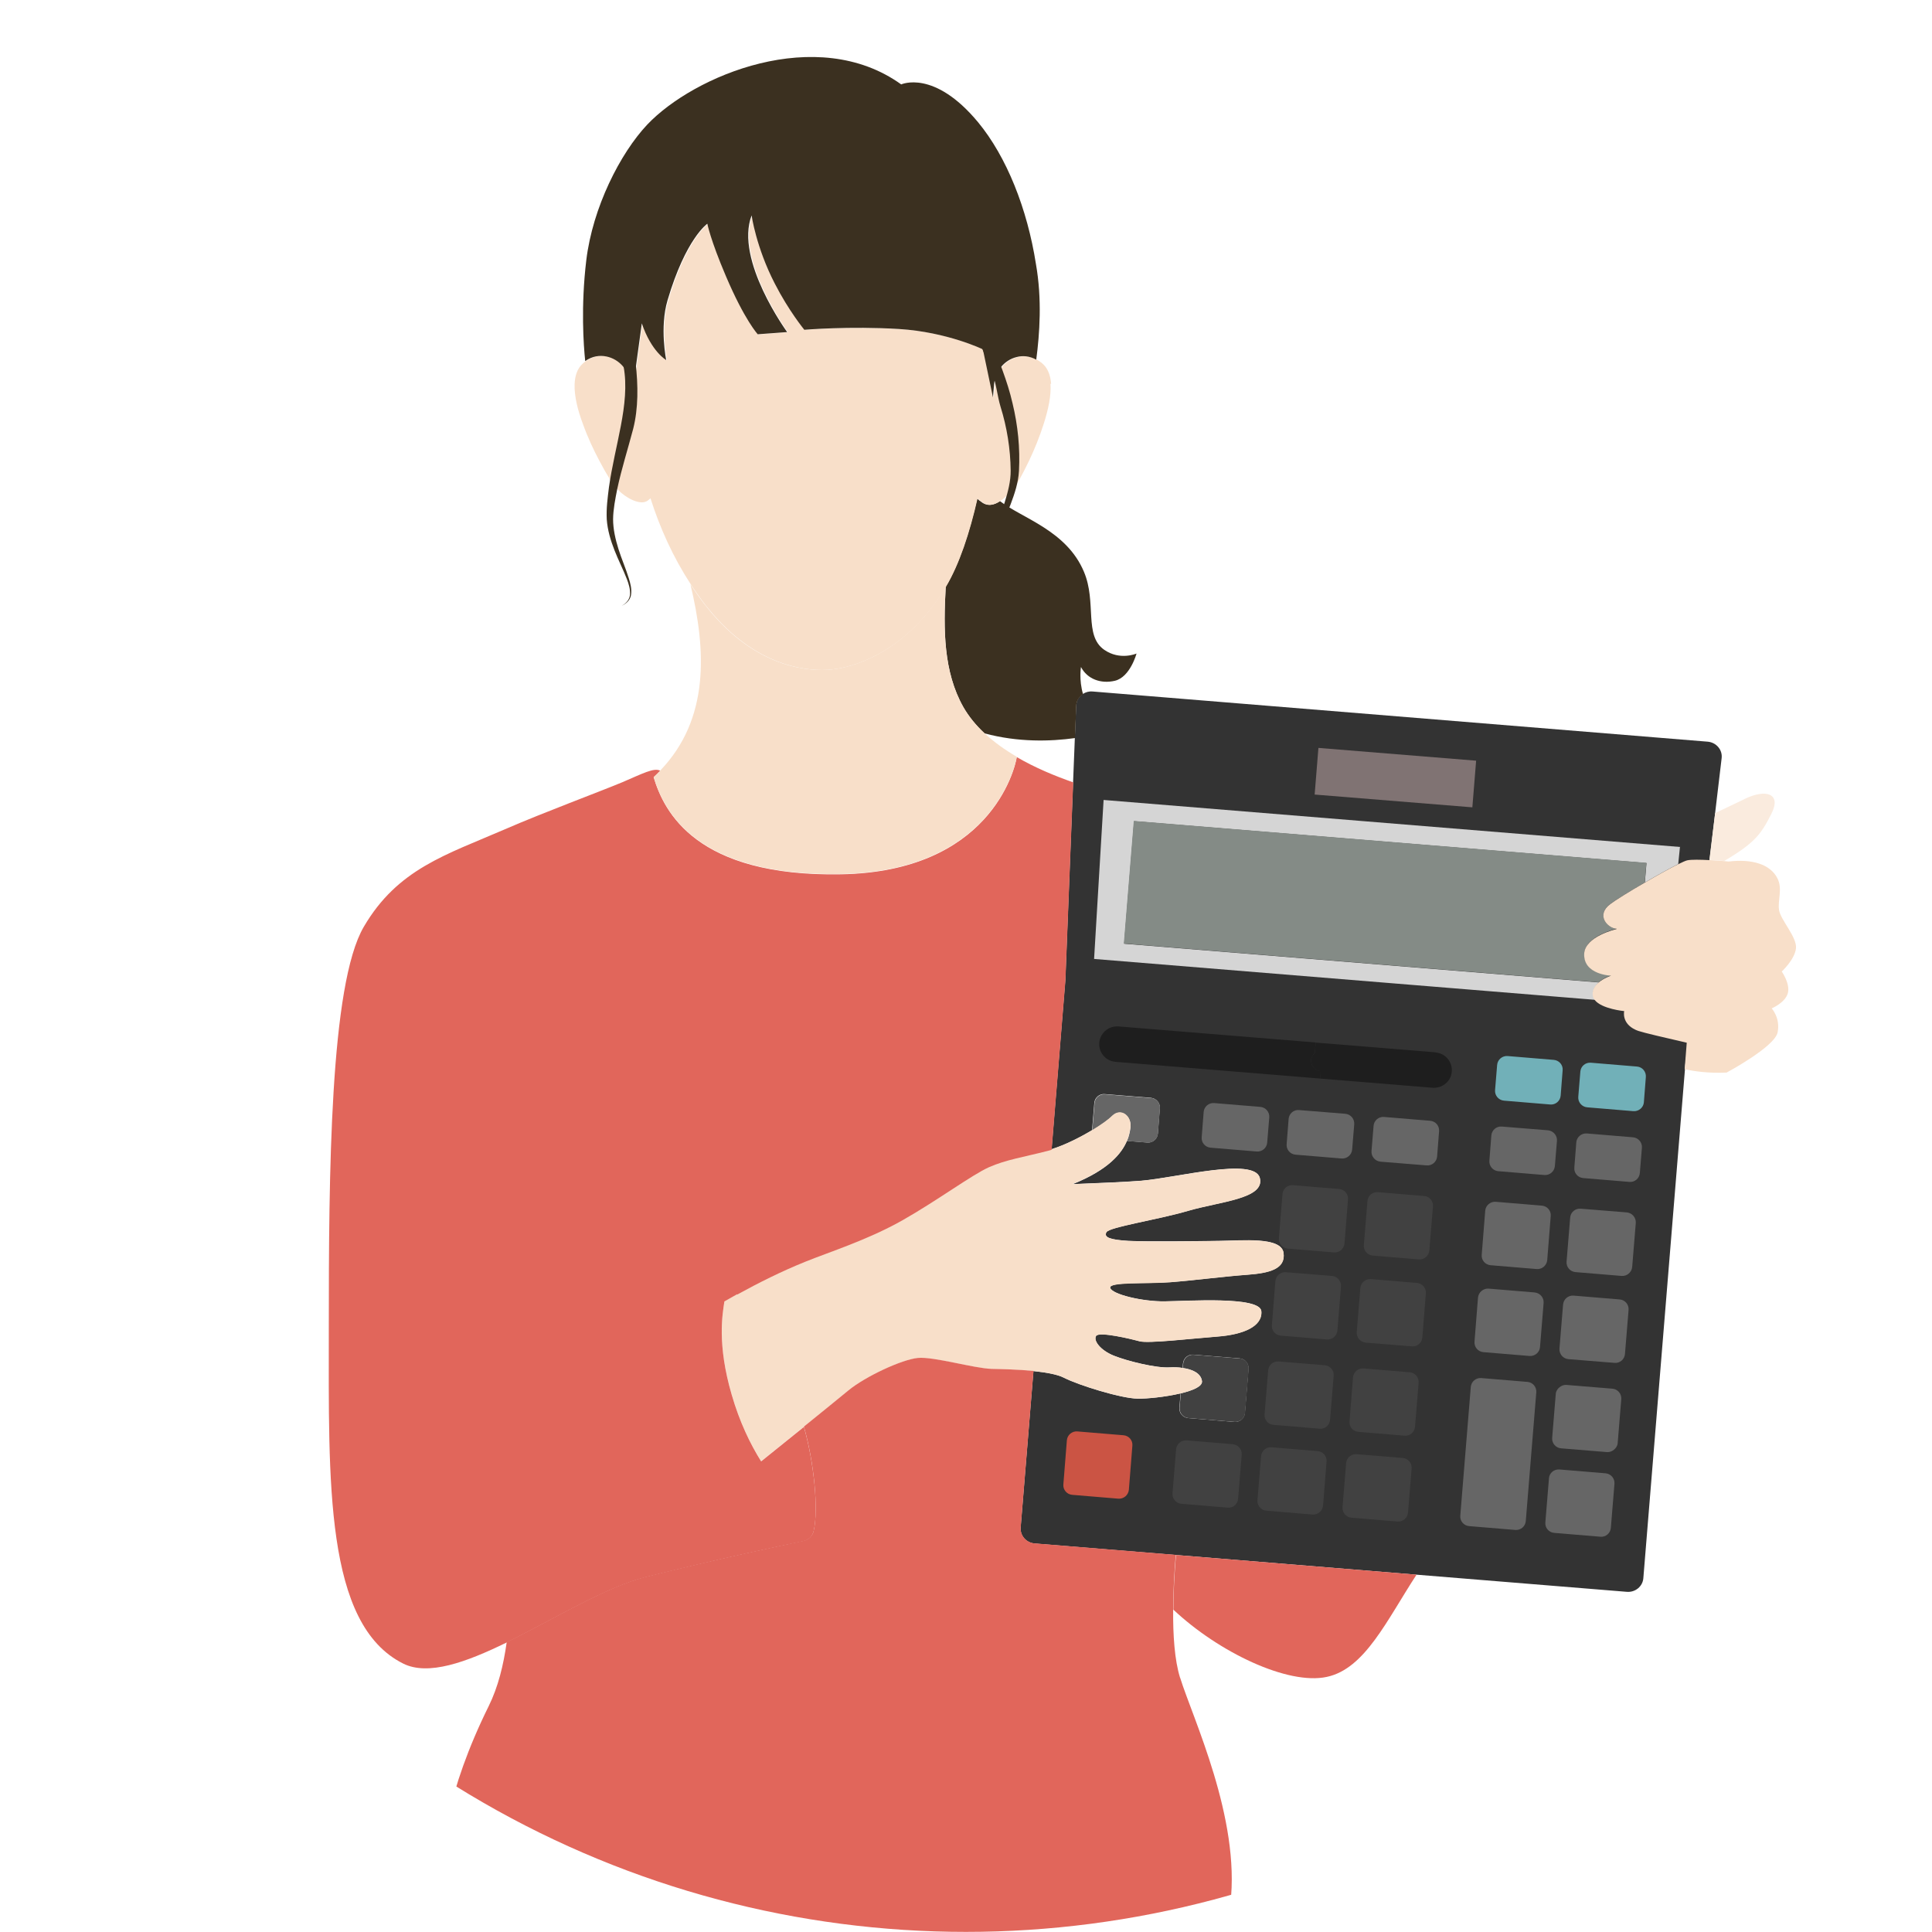 <?xml version="1.0" encoding="UTF-8"?>
<svg id="_レイヤー_2" data-name="レイヤー 2" xmlns="http://www.w3.org/2000/svg" xmlns:xlink="http://www.w3.org/1999/xlink" viewBox="0 0 176.69 176.69">
  <defs>
    <style>
      .cls-1 {
        fill: #b2c0af;
      }

      .cls-2 {
        fill: #807373;
      }

      .cls-3 {
        fill: #333;
      }

      .cls-4 {
        fill: #848b86;
      }

      .cls-5 {
        fill: #f8dfc9;
      }

      .cls-6 {
        fill: #414141;
      }

      .cls-7 {
        fill: #e1665b;
      }

      .cls-8 {
        fill: #71b0b8;
      }

      .cls-9 {
        fill: #d5d5d5;
      }

      .cls-10, .cls-11 {
        fill: none;
      }

      .cls-11 {
        clip-path: url(#clippath);
      }

      .cls-12 {
        fill: #cb5444;
      }

      .cls-13 {
        fill: #1e1e1e;
      }

      .cls-14 {
        fill: #666;
      }

      .cls-15 {
        fill: #faebde;
      }

      .cls-16 {
        fill: #3b3020;
      }
    </style>
    <clipPath id="clippath">
      <circle class="cls-10" cx="88.34" cy="88.34" r="88.34"/>
    </clipPath>
  </defs>
  <g id="layer">
    <g class="cls-11">
      <g id="color">
        <path class="cls-3" d="m154.1,97.76l-3.81,46.58c-.06.74-.73,1.3-1.5,1.24l-19.26-1.57-22.01-1.8-12.9-1.05c-.77-.06-1.34-.71-1.28-1.46l1.17-14.31c1.14.12,2.19.3,2.79.61,1.35.69,5.24,1.9,6.74,1.91.82.02,2.55-.15,3.93-.48l-.11,1.3c-.04.49.32.92.81.96l4.22.35c.49.04.92-.33.96-.82l.33-4.02c.04-.49-.32-.93-.81-.97l-4.22-.34c-.49-.05-.92.32-.96.81l-.04.4c-.39-.06-.8-.07-1.18-.05-1.24.08-3.88-.58-5.11-1.07-1.24-.5-1.9-1.39-1.62-1.81s3.17.27,3.97.49,4.78-.25,7.13-.43,4.13-.92,4.01-2.32c-.12-1.39-6.78-.92-8.83-.9-2.05.03-4.82-.64-4.99-1.23-.17-.58,3.38-.36,5.5-.52s4.93-.53,7-.68c2.07-.15,3.56-.53,3.35-2.01-.21-1.49-3.81-1.11-5.86-1.09-2.04.03-6.71.08-8.34,0-1.63-.1-2.26-.31-2-.79s4.59-1.11,7.48-1.96c2.9-.85,7.05-1.1,6.55-3.01-.51-1.91-7.55-.02-10.83.26-1.49.12-3.89.21-6.25.31h0c3.27-1.32,4.46-2.82,4.93-3.95l1.87.15c.49.04.92-.33.96-.82l.18-2.3c.05-.49-.32-.92-.81-.97l-4.22-.34c-.49-.05-.92.32-.96.81l-.19,2.31c0,.05,0,.11,0,.17-1.11.67-2.52,1.38-3.72,1.75l1.26-15.47.71-18.13.16-4.03.12-2.94c.02-.45.26-.84.62-1.07.25-.16.56-.25.88-.22l56.26,4.59c.79.07,1.37.76,1.27,1.52l-3.37,28.4Z"/>
        <path class="cls-14" d="m105.27,100.41c.49.05.86.48.81.97l-.18,2.3c-.04.49-.47.86-.96.82l-1.87-.15c.2-.47.27-.88.31-1.18.16-1.08-.87-1.89-1.67-1.1-.31.31-.98.8-1.8,1.3,0-.06,0-.12,0-.17l.19-2.31c.04-.49.47-.86.96-.81l4.22.34Z"/>
        <path class="cls-12" d="m102.75,131.26c.49.04.86.47.81.96l-.32,4.03c-.05.49-.48.85-.97.81l-4.21-.35c-.49-.04-.86-.47-.81-.96l.32-4.03c.04-.49.48-.85.96-.81l4.22.35Z"/>
        <path class="cls-13" d="m131.29,96.25c.89.08,1.56.86,1.48,1.75-.03.45-.25.84-.57,1.1-.31.27-.74.41-1.18.38l-10.29-.84.05-.67c-.52-.05-.91-.51-.87-1.03.02-.26.15-.49.34-.65l.08-.94,10.96.89Z"/>
        <path class="cls-13" d="m120.79,97.97l-.05.67-18.72-1.53c-.89-.07-1.56-.85-1.49-1.75.08-.84.78-1.49,1.62-1.49.05,0,.08,0,.13,0l18.05,1.47-.08.94c-.18.16-.31.39-.34.65-.04.52.35.98.87,1.03Z"/>
        <path class="cls-6" d="m113.39,124.23c.49.04.85.48.81.97l-.33,4.02c-.04.49-.47.86-.96.82l-4.22-.35c-.49-.04-.85-.47-.81-.96l.11-1.3c1.12-.27,2-.64,1.94-1.12-.09-.72-.87-1.08-1.76-1.2l.04-.4c.04-.49.47-.86.96-.81l4.22.34Z"/>
        <path class="cls-6" d="m112.74,132.08c.49.04.86.47.82.96l-.33,4.03c-.04.49-.47.86-.96.81l-4.22-.35c-.49-.04-.86-.47-.82-.96l.33-4.02c.04-.5.48-.86.97-.82l4.21.35Z"/>
        <path class="cls-6" d="m128.29,133.34c.49.04.85.47.81.96l-.33,4.03c-.04.49-.47.86-.96.82l-4.22-.35c-.49-.05-.85-.48-.81-.97l.33-4.02c.04-.49.47-.86.96-.82l4.22.35Z"/>
        <path class="cls-6" d="m120.51,132.71c.49.04.86.47.81.96l-.32,4.02c-.05.5-.48.86-.97.82l-4.21-.35c-.49-.04-.86-.47-.82-.96l.33-4.03c.05-.49.48-.86.96-.81l4.22.35Z"/>
        <path class="cls-6" d="m121.16,124.86c.49.04.85.47.81.96l-.33,4.03c-.04.49-.47.86-.96.81l-4.22-.35c-.49-.04-.85-.47-.81-.96l.33-4.02c.04-.5.47-.86.96-.82l4.22.35Z"/>
        <path class="cls-6" d="m128.92,125.5c.49.04.86.47.82.96l-.33,4.02c-.04.5-.48.86-.96.82l-4.22-.35c-.49-.04-.86-.47-.81-.96l.32-4.03c.05-.49.48-.86.97-.81l4.21.35Z"/>
        <path class="cls-6" d="m121.82,116.69c.49.04.86.48.82.97l-.33,4.02c-.04.49-.47.86-.96.82l-4.22-.35c-.49-.04-.86-.47-.81-.96l.32-4.03c.05-.49.48-.86.97-.81l4.21.34Z"/>
        <path class="cls-6" d="m129.59,117.33c.49.04.86.47.81.96l-.32,4.03c-.04.49-.48.86-.96.81l-4.22-.34c-.49-.05-.86-.48-.82-.97l.33-4.03c.04-.48.48-.85.96-.81l4.22.35Z"/>
        <path class="cls-6" d="m122.47,108.74c.49.04.86.47.81.96l-.32,4.03c-.05.49-.48.85-.97.81l-4.21-.35c-.5-.04-.86-.47-.82-.96l.33-4.03c.04-.49.47-.85.96-.81l4.22.35Z"/>
        <path class="cls-6" d="m130.24,109.38c.49.03.85.47.81.96l-.33,4.02c-.04.49-.47.86-.96.82l-4.22-.35c-.49-.04-.85-.47-.81-.96l.33-4.03c.04-.49.47-.86.96-.81l4.22.35Z"/>
        <rect class="cls-2" x="125.48" y="63.88" width="4.28" height="14.47" transform="translate(46.43 192.58) rotate(-85.37)"/>
        <path class="cls-9" d="m153.64,77.46l-.16,1.57c-.78.38-1.94,1.03-3.05,1.68l.15-1.78-46.86-3.83-.91,11.21,43.42,3.54c-.32.28-.58.67-.52,1.14.02.16.08.31.19.45l-45.84-3.74.87-14.54,52.73,4.3Z"/>
        <path class="cls-4" d="m150.57,78.93l-.15,1.78c-1.39.81-2.71,1.63-3.15,1.96-1.34,1.01-.26,2.22.58,2.26,0,0-2.88.66-2.95,2.26-.08,1.92,2.46,2,2.46,2,0,0-.66.21-1.16.64l-43.42-3.54.91-11.21,46.86,3.83Z"/>
        <path class="cls-8" d="m149.71,97.54c.49.04.85.47.81.96l-.18,2.31c-.04.49-.48.85-.97.81l-4.21-.35c-.49-.04-.86-.47-.82-.96l.19-2.31c.04-.49.47-.85.96-.81l4.22.35Z"/>
        <path class="cls-8" d="m142.1,96.93c.49.04.86.47.81.96l-.18,2.31c-.04.49-.47.86-.97.81l-4.21-.35c-.49-.04-.86-.47-.82-.96l.19-2.31c.04-.48.47-.85.96-.81l4.22.35Z"/>
        <path class="cls-14" d="m141.01,110.26c.49.04.86.47.81.96l-.32,4.03c-.05.49-.48.85-.97.81l-4.21-.35c-.49-.04-.86-.47-.81-.96l.32-4.03c.04-.48.48-.85.96-.81l4.22.35Z"/>
        <path class="cls-14" d="m140.35,118.2c.5.05.86.48.82.97l-.33,4.03c-.04.48-.47.85-.96.81l-4.22-.35c-.49-.04-.85-.47-.81-.96l.32-4.03c.05-.49.48-.85.97-.82l4.21.35Z"/>
        <path class="cls-14" d="m139.69,126.38c.49.04.85.47.81.96l-.96,11.77c-.04.49-.47.85-.96.81l-4.22-.35c-.49-.04-.86-.47-.81-.96l.96-11.77c.04-.48.47-.85.96-.81l4.22.35Z"/>
        <path class="cls-14" d="m146.83,134.74c.49.04.86.47.82.96l-.33,4.03c-.04.49-.47.86-.96.81l-4.22-.35c-.49-.04-.86-.47-.81-.96l.33-4.03c.03-.49.47-.85.96-.81l4.21.35Z"/>
        <rect class="cls-14" x="142.21" y="126.73" width="5.82" height="6.01" rx=".89" ry=".89" transform="translate(3.97 263.78) rotate(-85.32)"/>
        <path class="cls-14" d="m148.13,118.84c.49.04.85.47.81.96l-.33,4.03c-.04.49-.47.86-.96.81l-4.22-.34c-.49-.05-.85-.48-.81-.97l.33-4.02c.04-.49.47-.86.96-.82l4.22.35Z"/>
        <path class="cls-14" d="m148.78,110.88c.49.05.86.48.82.97l-.33,4.03c-.05.48-.48.85-.97.81l-4.21-.35c-.5-.04-.86-.47-.82-.96l.33-4.03c.04-.49.47-.85.96-.81l4.22.34Z"/>
        <path class="cls-14" d="m149.34,104.01c.49.04.86.47.82.96l-.19,2.31c-.04.49-.47.86-.96.81l-4.22-.35c-.49-.04-.86-.47-.81-.96l.18-2.31c.04-.48.47-.85.97-.81l4.21.35Z"/>
        <path class="cls-14" d="m141.57,103.37c.49.05.86.48.82.97l-.19,2.3c-.04.49-.47.86-.96.82l-4.22-.35c-.49-.04-.85-.48-.81-.96l.18-2.31c.04-.49.48-.86.97-.81l4.21.34Z"/>
        <path class="cls-14" d="m130.8,102.5c.49.04.85.47.81.96l-.18,2.31c-.04.49-.48.86-.97.81l-4.21-.34c-.49-.05-.86-.48-.82-.97l.19-2.31c.04-.49.47-.85.96-.81l4.22.35Z"/>
        <path class="cls-14" d="m123.03,101.86c.49.04.86.47.82.97l-.19,2.3c-.04.49-.47.86-.97.82l-4.21-.35c-.49-.04-.86-.47-.81-.97l.18-2.3c.04-.49.47-.86.96-.81l4.22.34Z"/>
        <path class="cls-14" d="m115.26,101.23c.49.04.86.47.82.96l-.19,2.31c-.04.49-.47.85-.96.81l-4.22-.35c-.49-.04-.86-.47-.81-.96l.18-2.31c.04-.49.48-.85.96-.81l4.22.35Z"/>
        <path class="cls-5" d="m147.85,84.94c-.84-.05-1.93-1.25-.58-2.26.45-.34,1.76-1.16,3.15-1.96,1.11-.65,2.27-1.3,3.05-1.68.4-.2.7-.33.84-.36.38-.08,1.21-.06,2-.02.52.02,1.02.06,1.36.09h0c.26.02.43.04.43.04,2.05-.25,3.81.21,4.47,1.57.46.94,0,1.96.13,2.86s1.66,2.49,1.55,3.51-1.3,2.12-1.3,2.12c0,0,.8,1.13.55,2-.26.87-1.47,1.37-1.47,1.37,0,0,.81.88.54,2.2s-4.66,3.67-4.66,3.67c-1.66.08-3.01-.12-3.84-.31l.19-2.42c-1.96-.45-3.93-.91-4.4-1.07-.1-.03-.19-.07-.28-.11-1.31-.6-1.04-1.71-1.04-1.71,0,0-2.04-.19-2.69-1.01-.11-.13-.17-.28-.19-.45-.05-.48.2-.86.52-1.14.5-.43,1.16-.64,1.16-.64,0,0-2.54-.08-2.46-2,.06-1.6,2.95-2.26,2.95-2.26Z"/>
        <path class="cls-15" d="m159.55,73.07c1.93-.94,3.41-.52,2.45,1.36-.94,1.84-1.46,2.62-4.31,4.31h0c-.34-.03-.84-.07-1.36-.09l.53-4.29c.98-.47,1.93-.91,2.7-1.29Z"/>
        <path class="cls-7" d="m107.54,142.21l22.01,1.8c-2.73,4.18-4.72,8.61-8.21,9.35-3.56.77-9.9-2.26-14.03-6.15,0-1.72.11-3.47.24-4.99Z"/>
        <path class="cls-1" d="m74.21,341.3v.91s-2.84.58-6.88,1.18c-3.9.59-8.91,1.2-13.6,1.37-1.46.06-2.88.07-4.24.02-9.04-.34-30.5-9.35-30.5-9.35,0,0,12.58-108.07,14.02-117.87,2.49-16.97,5.29-33.34,8.24-44.58,2.53,2.55,15.32,5.98,21.96,5.72,7.17-.28,18.64-2.01,25.81-1.72,6.07.24,18.29,1.67,22.25-1.01h0c2.81,13.47,5.54,33.61,6.65,42.51,1.31,10.51,10.97,115.7,10.97,115.7,0,0-17.26,8.97-32.24,8.97-.66,0-1.31,0-1.96-.02-5.15-.07-9.6-.4-13.16-.79-3.21-.36-5.71-.76-7.33-1.06Z"/>
        <path class="cls-5" d="m98.14,108.3c2.36-.1,4.76-.18,6.25-.31,3.28-.28,10.33-2.17,10.83-.26.5,1.91-3.65,2.16-6.55,3.01-2.89.84-7.22,1.48-7.48,1.96s.38.69,2,.79c1.63.09,6.3.04,8.34,0,2.06-.02,5.65-.4,5.86,1.09.21,1.48-1.28,1.86-3.35,2.01-2.07.15-4.87.51-7,.68s-5.67-.05-5.5.52c.17.58,2.94,1.26,4.99,1.23,2.05-.02,8.71-.49,8.83.9.12,1.4-1.66,2.14-4.01,2.32s-6.32.65-7.13.43-3.7-.91-3.97-.49.38,1.31,1.62,1.81c1.23.5,3.87,1.15,5.11,1.07.38-.02.79-.02,1.18.05.88.12,1.66.48,1.76,1.2.06.48-.82.85-1.94,1.12-1.37.33-3.11.5-3.93.48-1.5-.02-5.39-1.22-6.74-1.91-.6-.31-1.66-.49-2.79-.61-1.41-.14-2.95-.17-3.84-.19-1.61-.05-5.3-1.14-6.74-1-1.45.14-4.78,1.68-6.35,2.97-1.15.95-2.64,2.16-4.07,3.31-1.5,1.21-2.94,2.36-3.91,3.15h0c-.99-1.57-1.97-3.58-2.7-6.12-1.34-4.6-.84-7.33-.66-8.51.38-.21.77-.44,1.17-.66,1.94-1.07,4.07-2.13,6.24-3.01,2.19-.88,5.65-1.96,8.85-3.77,3.2-1.81,6.39-4.18,7.94-4.87,1.54-.69,3.21-.94,5.36-1.49.12-.03.25-.07.38-.11,1.2-.37,2.61-1.08,3.72-1.75.82-.5,1.49-.98,1.8-1.3.81-.79,1.83.02,1.67,1.1-.05.3-.12.71-.31,1.18-.47,1.13-1.66,2.63-4.93,3.94h0Z"/>
        <path class="cls-7" d="m107.93,153.44c1.15,3.7,5.53,12.87,4.59,20.67-.09.77-.54,1.39-1.26,1.86-3.96,2.68-16.18,1.24-22.25,1.01-7.17-.29-18.64,1.43-25.81,1.72-6.64.27-19.43-3.16-21.96-5.72h0c-.21-.21-.34-.41-.4-.59-.86-2.58.05-8.66,3.85-16.35.87-1.76,1.36-3.77,1.65-5.86,4.34-2.13,9.06-5.06,12.74-5.98,6.35-1.59,12.47-2.88,14.39-3.28.46-.1.84-.45.94-.91.47-1.93.03-6.35-.89-9.54,1.43-1.16,2.92-2.36,4.07-3.31,1.57-1.29,4.9-2.83,6.35-2.97,1.44-.14,5.13.95,6.74,1,.89.02,2.42.05,3.84.19l-1.17,14.31c-.06.74.51,1.4,1.28,1.46l12.9,1.05c-.13,1.53-.23,3.28-.24,4.99-.02,2.35.13,4.63.63,6.24Z"/>
        <path class="cls-16" d="m103.94,59.77s-.58,2.16-1.98,2.49c-1.28.3-2.52-.15-3.1-1.26,0,0-.2,1.17.19,2.49-.36.23-.61.61-.62,1.07l-.12,2.94c-2.23.31-5.19.4-8.27-.43-.77-.72-1.44-1.53-1.95-2.42-1.8-3.21-1.82-7.04-1.6-10.99,1.22-2.05,2.17-4.92,2.88-8.06.12.12.24.21.35.28.58.48,1.2.31,1.73-.05,2.03,1.57,6.1,2.69,7.68,6.46,1.19,2.81-.03,5.83,1.86,7.14,1.43.99,2.92.35,2.92.35Z"/>
        <path class="cls-7" d="m67.42,118.36c-.4.22-.79.45-1.17.66-.18,1.18-.68,3.91.66,8.51.73,2.53,1.71,4.54,2.7,6.12h0c.97-.79,2.41-1.94,3.91-3.15.92,3.19,1.36,7.6.89,9.54-.11.46-.48.81-.94.91-1.93.39-8.05,1.69-14.39,3.28-3.68.92-8.39,3.84-12.74,5.98-3.74,1.83-7.19,3.07-9.47,1.93-7.19-3.6-6.8-16.61-6.8-30.66s.1-31.43,3.2-36.72c3.1-5.3,7.51-6.58,12.91-8.92,3.54-1.54,8.65-3.43,10.73-4.3,1.83-.78,2.92-1.37,3.48-1.05-.2.21-.4.41-.61.6.95,3.16,3.89,9.1,17.13,8.87,13.54-.24,15.88-9.48,16.08-10.72,1.68.98,3.5,1.73,5.16,2.31l-.71,18.13-1.26,15.47c-.13.04-.25.08-.38.11-2.14.55-3.81.8-5.36,1.49-1.55.69-4.74,3.06-7.94,4.87-3.2,1.8-6.66,2.88-8.85,3.77-2.16.87-4.3,1.94-6.24,3.01Z"/>
        <path class="cls-5" d="m96.07,35.09c.08,1.07-.2,2.36-.61,3.65-.38,1.2-.87,2.4-1.34,3.38-.33.69-.64,1.29-.87,1.7-.24.41-.49.77-.77,1.09-.25.28-.6.65-1,.91-.53.36-1.15.53-1.73.05-.12-.07-.24-.17-.35-.28-.71,3.14-1.66,6.01-2.88,8.06,0,0,0,0,0,0-.06.11-.12.2-.18.29h0c-.21.35-.42.68-.64.98-3.33,4.73-7.59,6.21-10.04,6.34-2.35.12-6.7-.56-10.73-5.42-.35-.41-.68-.84-1.01-1.32-.09-.12-.18-.23-.25-.35-.18-.25-.34-.49-.5-.74h0c-1.64-2.52-2.82-5.16-3.68-7.86-.1.09-.19.17-.28.23-.64.44-1.94-.23-2.65-.97-.29-.31-.57-.67-.82-1.06-.25-.4-.58-.97-.94-1.66-.51-.96-1.06-2.13-1.48-3.31-.48-1.27-.8-2.56-.77-3.62.02-.81.25-1.49.75-1.93.02-.02.04-.04.05-.05.08-.06.15-.12.23-.18.66-.46,1.32-.54,1.93-.42,1.17.24,2.05,1.24,2.19,2.44.05.38.09.76.15,1.15l.91-6.63c.88,2.62,2.24,3.38,2.24,3.38,0,0-.63-2.96.12-5.47,1.66-5.65,3.64-7,3.64-7,0,0,.28,1.44,1.7,4.8,1.71,4.02,2.91,5.31,2.91,5.31l2.69-.2s-4.82-6.61-3.25-10.67c0,0,.41,2.89,2.1,6.2,1.3,2.53,2.72,4.26,2.72,4.26,0,0,4.13-.35,8.68-.07,4.4.28,7.65,1.86,7.65,1.86l.92,4.39c.04-.39.07-.78.1-1.16.08-1.2.91-2.25,2.08-2.53.54-.14,1.15-.1,1.78.24.13.08.27.16.4.27.02,0,.04.02.05.04.52.42.78,1.09.84,1.9Z"/>
        <path class="cls-16" d="m58.7,29.56l-.91,6.63c-.06-.39-.11-.77-.15-1.15-.14-1.2-1.01-2.2-2.19-2.44-.61-.12-1.27-.04-1.93.42-.15-1.42-.41-4.99.1-9.23.58-4.81,3.1-9.77,5.57-12.39,4.25-4.49,15.52-9.22,23.23-3.68,0,0,3-1.4,7.03,3.46,2.61,3.16,4.5,7.91,5.29,12.96.57,3.23.34,6.4.03,8.75-.63-.34-1.24-.38-1.78-.24-1.17.28-1.99,1.33-2.08,2.53-.03.38-.06.77-.1,1.16l-.92-4.39s-3.25-1.58-7.65-1.86c-4.55-.28-8.68.07-8.68.07,0,0-1.43-1.73-2.72-4.26-1.7-3.31-2.1-6.2-2.1-6.2-1.57,4.07,3.25,10.67,3.25,10.67l-2.69.2s-1.2-1.29-2.91-5.31c-1.43-3.35-1.7-4.8-1.7-4.8,0,0-1.97,1.34-3.64,7-.74,2.51-.12,5.47-.12,5.47,0,0-1.36-.76-2.24-3.38Z"/>
        <path class="cls-5" d="m90.04,67.06c.87.81,1.88,1.53,2.95,2.15-.2,1.24-2.54,10.48-16.08,10.72-13.24.23-16.18-5.71-17.13-8.87.21-.19.41-.39.61-.6,4.5-4.7,4.21-10.95,2.75-17.03.16.25.32.49.5.74.08.12.16.24.25.35.33.48.67.91,1.01,1.32,4.03,4.86,8.38,5.54,10.73,5.42,2.46-.12,6.71-1.61,10.04-6.34.22-.31.43-.64.64-.97h0c.06-.1.12-.19.18-.3,0,0,0,0,0,0-.22,3.95-.21,7.77,1.6,10.99.51.9,1.17,1.7,1.95,2.42Z"/>
        <path class="cls-16" d="m58.13,33.19c.24,2.07.25,4.16-.22,6.02-.49,1.87-1.07,3.67-1.46,5.51-.18.91-.37,1.86-.38,2.76,0,.91.21,1.83.49,2.73.28.9.67,1.77.95,2.69.14.45.27.94.21,1.43-.04.5-.43.89-.87,1.07.43-.21.76-.61.77-1.08.02-.46-.12-.92-.29-1.36-.34-.88-.78-1.73-1.13-2.63-.35-.89-.64-1.84-.71-2.84-.05-1.01.08-1.95.2-2.92.27-1.91.74-3.78,1.09-5.63.35-1.84.57-3.7.25-5.42-.08-.42.2-.82.61-.9.42-.08.24.02.49.55Z"/>
        <path class="cls-16" d="m90.57,31.06c.75,1.82,1.57,3.8,2.03,5.82.49,2.02.7,4.11.59,6.18-.06,1.09-.4,2.09-.76,3.05-.37.96-.78,1.89-1.15,2.83-.37.94-.72,1.89-.83,2.88-.12.98.13,2.05.92,2.73-.83-.62-1.18-1.72-1.11-2.75.05-1.04.35-2.03.66-3,.32-.97.67-1.92.97-2.88.3-.96.55-1.93.54-2.88-.02-1.99-.34-3.97-.93-5.86-.29-.95-.39-2.19-.79-3.1-.4-.92-.52-1.41-.97-2.38-.18-.38-.59-.9-.21-1.08s.84-.01,1.02.37c0,0,0,.02.01.03v.04Z"/>
      </g>
    </g>
  </g>
</svg>